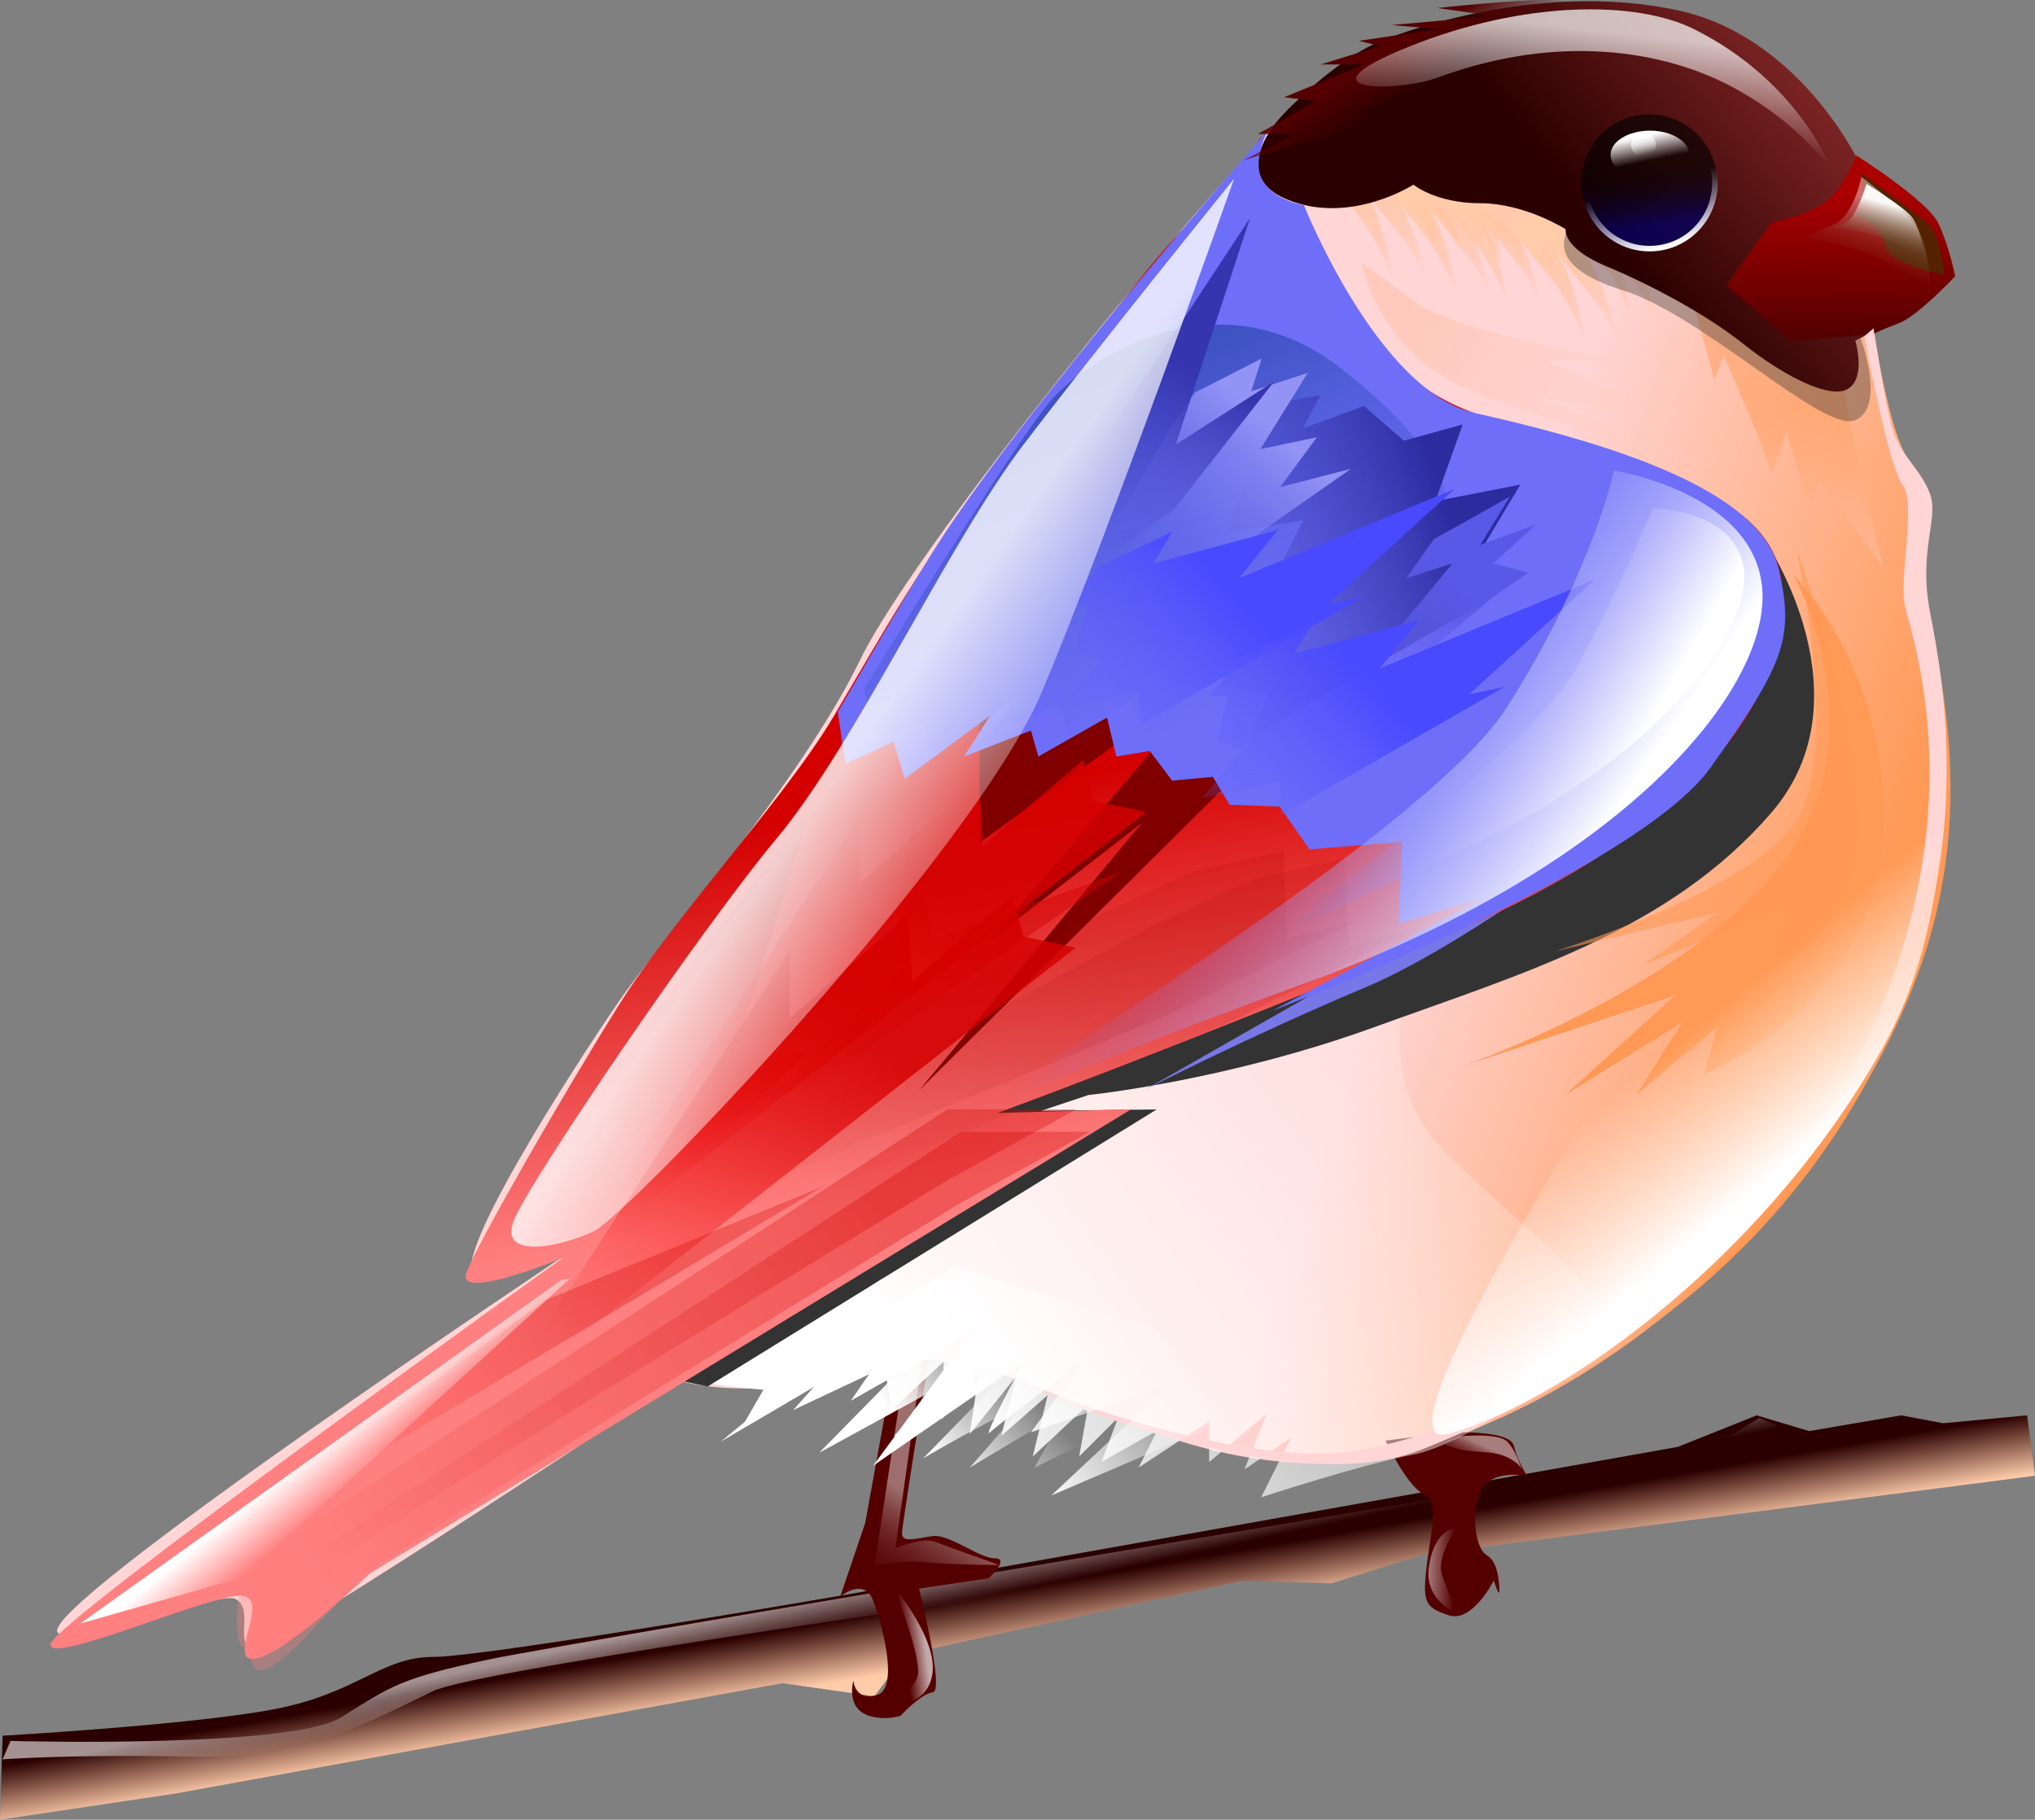 <?xml version="1.0" encoding="UTF-8" standalone="no"?>
<!-- Created with Inkscape (http://www.inkscape.org/) -->

<svg
   xmlns:dc="http://purl.org/dc/elements/1.1/"
   xmlns:cc="http://creativecommons.org/ns#"
   xmlns:rdf="http://www.w3.org/1999/02/22-rdf-syntax-ns#"
   xmlns:svg="http://www.w3.org/2000/svg"
   xmlns="http://www.w3.org/2000/svg"
   xmlns:xlink="http://www.w3.org/1999/xlink"
   xmlns:sodipodi="http://sodipodi.sourceforge.net/DTD/sodipodi-0.dtd"
   xmlns:inkscape="http://www.inkscape.org/namespaces/inkscape"
   width="391.434"
   height="350.043"
   id="svg2"
   version="1.1"
   inkscape:version="0.48.2 r9819"
   sodipodi:docname="birdicon.svg">
  <rect width="100%" height="100%" fill="#808080" stroke="none"/>
  <defs
     id="defs4">
    <linearGradient
       inkscape:collect="always"
       id="linearGradient4653">
      <stop
         style="stop-color:#ffffff;stop-opacity:1;"
         offset="0"
         id="stop4655" />
      <stop
         style="stop-color:#ffffff;stop-opacity:0;"
         offset="1"
         id="stop4657" />
    </linearGradient>
    <linearGradient
       inkscape:collect="always"
       id="linearGradient4643">
      <stop
         style="stop-color:#ffffff;stop-opacity:1;"
         offset="0"
         id="stop4645" />
      <stop
         style="stop-color:#ffffff;stop-opacity:0;"
         offset="1"
         id="stop4647" />
    </linearGradient>
    <linearGradient
       id="linearGradient4627"
       inkscape:collect="always">
      <stop
         id="stop4629"
         offset="0"
         style="stop-color:#ffffff;stop-opacity:1" />
      <stop
         id="stop4631"
         offset="1"
         style="stop-color:#ffffff;stop-opacity:0" />
    </linearGradient>
    <linearGradient
       inkscape:collect="always"
       id="linearGradient4613">
      <stop
         style="stop-color:#ffffff;stop-opacity:1;"
         offset="0"
         id="stop4615" />
      <stop
         style="stop-color:#ffffff;stop-opacity:0;"
         offset="1"
         id="stop4617" />
    </linearGradient>
    <linearGradient
       inkscape:collect="always"
       id="linearGradient4603">
      <stop
         style="stop-color:#ffffff;stop-opacity:1"
         offset="0"
         id="stop4605" />
      <stop
         style="stop-color:#ffffff;stop-opacity:0"
         offset="1"
         id="stop4607" />
    </linearGradient>
    <linearGradient
       inkscape:collect="always"
       id="linearGradient4591">
      <stop
         style="stop-color:#ffffff;stop-opacity:0"
         offset="0"
         id="stop4593" />
      <stop
         style="stop-color:#ffffff;stop-opacity:1"
         offset="1"
         id="stop4595" />
    </linearGradient>
    <linearGradient
       inkscape:collect="always"
       id="linearGradient4581">
      <stop
         style="stop-color:#ffffff;stop-opacity:1"
         offset="0"
         id="stop4583" />
      <stop
         style="stop-color:#550000;stop-opacity:0;"
         offset="1"
         id="stop4585" />
    </linearGradient>
    <linearGradient
       inkscape:collect="always"
       id="linearGradient4571">
      <stop
         style="stop-color:#ffffff;stop-opacity:1"
         offset="0"
         id="stop4573" />
      <stop
         style="stop-color:#550000;stop-opacity:0;"
         offset="1"
         id="stop4575" />
    </linearGradient>
    <linearGradient
       inkscape:collect="always"
       id="linearGradient4561">
      <stop
         style="stop-color:#2b0000;stop-opacity:1"
         offset="0"
         id="stop4563" />
      <stop
         style="stop-color:#ffccaa;stop-opacity:1"
         offset="1"
         id="stop4565" />
    </linearGradient>
    <linearGradient
       inkscape:collect="always"
       id="linearGradient4545">
      <stop
         style="stop-color:#ffffff;stop-opacity:1;"
         offset="0"
         id="stop4547" />
      <stop
         style="stop-color:#ffffff;stop-opacity:0;"
         offset="1"
         id="stop4549" />
    </linearGradient>
    <linearGradient
       id="linearGradient4514"
       inkscape:collect="always">
      <stop
         id="stop4516"
         offset="0"
         style="stop-color:#ffffff;stop-opacity:1" />
      <stop
         id="stop4518"
         offset="1"
         style="stop-color:#ffffff;stop-opacity:0" />
    </linearGradient>
    <linearGradient
       inkscape:collect="always"
       id="linearGradient4468">
      <stop
         style="stop-color:#ffffff;stop-opacity:1"
         offset="0"
         id="stop4470" />
      <stop
         style="stop-color:#6e6ef9;stop-opacity:0;"
         offset="1"
         id="stop4472" />
    </linearGradient>
    <linearGradient
       id="linearGradient4450"
       inkscape:collect="always">
      <stop
         id="stop4452"
         offset="0"
         style="stop-color:#9393f5;stop-opacity:1" />
      <stop
         id="stop4454"
         offset="1"
         style="stop-color:#6e6ef9;stop-opacity:0;" />
    </linearGradient>
    <linearGradient
       id="linearGradient4444"
       inkscape:collect="always">
      <stop
         id="stop4446"
         offset="0"
         style="stop-color:#3535b0;stop-opacity:1" />
      <stop
         id="stop4448"
         offset="1"
         style="stop-color:#6e6ef9;stop-opacity:0;" />
    </linearGradient>
    <linearGradient
       inkscape:collect="always"
       id="linearGradient4396">
      <stop
         style="stop-color:#ffffff;stop-opacity:1"
         offset="0"
         id="stop4398" />
      <stop
         style="stop-color:#ffffff;stop-opacity:0"
         offset="1"
         id="stop4400" />
    </linearGradient>
    <linearGradient
       inkscape:collect="always"
       id="linearGradient4384">
      <stop
         style="stop-color:#ffffff;stop-opacity:1;"
         offset="0"
         id="stop4386" />
      <stop
         style="stop-color:#ffffff;stop-opacity:0;"
         offset="1"
         id="stop4388" />
    </linearGradient>
    <linearGradient
       id="linearGradient4338"
       inkscape:collect="always">
      <stop
         id="stop4340"
         offset="0"
         style="stop-color:#ff9955;stop-opacity:1" />
      <stop
         id="stop4342"
         offset="1"
         style="stop-color:#ffd5d5;stop-opacity:0.486" />
    </linearGradient>
    <linearGradient
       id="linearGradient4226"
       inkscape:collect="always">
      <stop
         id="stop4228"
         offset="0"
         style="stop-color:#ffccaa;stop-opacity:1" />
      <stop
         id="stop4230"
         offset="1"
         style="stop-color:#ffb380;stop-opacity:0" />
    </linearGradient>
    <linearGradient
       inkscape:collect="always"
       id="linearGradient3992">
      <stop
         style="stop-color:#aa0000;stop-opacity:0.489"
         offset="0"
         id="stop3994" />
      <stop
         style="stop-color:#800000;stop-opacity:0;"
         offset="1"
         id="stop3996" />
    </linearGradient>
    <linearGradient
       id="linearGradient3986"
       inkscape:collect="always">
      <stop
         id="stop3988"
         offset="0"
         style="stop-color:#d40000;stop-opacity:1" />
      <stop
         id="stop3990"
         offset="1"
         style="stop-color:#ff0000;stop-opacity:0" />
    </linearGradient>
    <linearGradient
       id="linearGradient3976"
       inkscape:collect="always">
      <stop
         id="stop3978"
         offset="0"
         style="stop-color:#aa0000;stop-opacity:1" />
      <stop
         id="stop3980"
         offset="1"
         style="stop-color:#ff0000;stop-opacity:0" />
    </linearGradient>
    <linearGradient
       inkscape:collect="always"
       id="linearGradient3964">
      <stop
         style="stop-color:#ff9955;stop-opacity:1"
         offset="0"
         id="stop3966" />
      <stop
         style="stop-color:#ff9955;stop-opacity:1"
         offset="1"
         id="stop3968" />
    </linearGradient>
    <linearGradient
       inkscape:collect="always"
       id="linearGradient3954">
      <stop
         style="stop-color:#ffffff;stop-opacity:1"
         offset="0"
         id="stop3956" />
      <stop
         style="stop-color:#552200;stop-opacity:0;"
         offset="1"
         id="stop3958" />
    </linearGradient>
    <linearGradient
       inkscape:collect="always"
       id="linearGradient3934">
      <stop
         style="stop-color:#0000ff;stop-opacity:0.165"
         offset="0"
         id="stop3936" />
      <stop
         style="stop-color:#000000;stop-opacity:0;"
         offset="1"
         id="stop3938" />
    </linearGradient>
    <linearGradient
       inkscape:collect="always"
       id="linearGradient3908">
      <stop
         style="stop-color:#ffffff;stop-opacity:1;"
         offset="0"
         id="stop3910" />
      <stop
         style="stop-color:#ffffff;stop-opacity:0;"
         offset="1"
         id="stop3912" />
    </linearGradient>
    <linearGradient
       inkscape:collect="always"
       id="linearGradient3896">
      <stop
         style="stop-color:#550000;stop-opacity:1;"
         offset="0"
         id="stop3898" />
      <stop
         style="stop-color:#550000;stop-opacity:0;"
         offset="1"
         id="stop3900" />
    </linearGradient>
    <linearGradient
       inkscape:collect="always"
       id="linearGradient3886">
      <stop
         style="stop-color:#2644a7;stop-opacity:1"
         offset="0"
         id="stop3888" />
      <stop
         style="stop-color:#5563e2;stop-opacity:0"
         offset="1"
         id="stop3890" />
    </linearGradient>
    <linearGradient
       inkscape:collect="always"
       id="linearGradient3876">
      <stop
         style="stop-color:#5959e8;stop-opacity:1"
         offset="0"
         id="stop3878" />
      <stop
         style="stop-color:#6e6ef9;stop-opacity:0;"
         offset="1"
         id="stop3880" />
    </linearGradient>
    <linearGradient
       inkscape:collect="always"
       id="linearGradient3862">
      <stop
         style="stop-color:#4949ff;stop-opacity:1"
         offset="0"
         id="stop3864" />
      <stop
         style="stop-color:#6e6ef9;stop-opacity:0;"
         offset="1"
         id="stop3866" />
    </linearGradient>
    <linearGradient
       inkscape:collect="always"
       id="linearGradient3852">
      <stop
         style="stop-color:#2c2c9f;stop-opacity:1"
         offset="0"
         id="stop3854" />
      <stop
         style="stop-color:#6e6ef9;stop-opacity:0;"
         offset="1"
         id="stop3856" />
    </linearGradient>
    <linearGradient
       inkscape:collect="always"
       id="linearGradient3838">
      <stop
         style="stop-color:#ffffff;stop-opacity:1;"
         offset="0"
         id="stop3840" />
      <stop
         style="stop-color:#ffffff;stop-opacity:0;"
         offset="1"
         id="stop3842" />
    </linearGradient>
    <linearGradient
       inkscape:collect="always"
       id="linearGradient3830">
      <stop
         style="stop-color:#ff9955;stop-opacity:1"
         offset="0"
         id="stop3832" />
      <stop
         style="stop-color:#ffd5d5;stop-opacity:1"
         offset="1"
         id="stop3834" />
    </linearGradient>
    <linearGradient
       inkscape:collect="always"
       id="linearGradient3812">
      <stop
         style="stop-color:#d40000;stop-opacity:1"
         offset="0"
         id="stop3814" />
      <stop
         style="stop-color:#ff8080;stop-opacity:1"
         offset="1"
         id="stop3816" />
    </linearGradient>
    <linearGradient
       inkscape:collect="always"
       id="linearGradient3796">
      <stop
         style="stop-color:#aa0000;stop-opacity:1"
         offset="0"
         id="stop3798" />
      <stop
         style="stop-color:#550000;stop-opacity:1"
         offset="1"
         id="stop3800" />
    </linearGradient>
    <linearGradient
       inkscape:collect="always"
       id="linearGradient3012">
      <stop
         style="stop-color:#2b0000;stop-opacity:1"
         offset="0"
         id="stop3014" />
      <stop
         style="stop-color:#b13c3c;stop-opacity:1"
         offset="1"
         id="stop3016" />
    </linearGradient>
    <linearGradient
       inkscape:collect="always"
       xlink:href="#linearGradient3012"
       id="linearGradient3018"
       x1="378.891"
       y1="114.463"
       x2="442.174"
       y2="63.588"
       gradientUnits="userSpaceOnUse" />
    <linearGradient
       inkscape:collect="always"
       xlink:href="#linearGradient3796"
       id="linearGradient3802"
       x1="442.952"
       y1="124.285"
       x2="442.699"
       y2="149.538"
       gradientUnits="userSpaceOnUse"
       gradientTransform="matrix(1.064,0,0,1.075,-28.33,-10.27)" />
    <linearGradient
       inkscape:collect="always"
       xlink:href="#linearGradient3812"
       id="linearGradient3818"
       x1="235"
       y1="244.505"
       x2="247.857"
       y2="317.362"
       gradientUnits="userSpaceOnUse" />
    <linearGradient
       inkscape:collect="always"
       xlink:href="#linearGradient3830"
       id="linearGradient3836"
       x1="439.286"
       y1="283.076"
       x2="355.714"
       y2="255.219"
       gradientUnits="userSpaceOnUse" />
    <linearGradient
       inkscape:collect="always"
       xlink:href="#linearGradient3838"
       id="linearGradient3844"
       x1="260.714"
       y1="369.505"
       x2="383.929"
       y2="278.434"
       gradientUnits="userSpaceOnUse" />
    <linearGradient
       inkscape:collect="always"
       xlink:href="#linearGradient3830"
       id="linearGradient3848"
       x1="424.769"
       y1="318.234"
       x2="410.374"
       y2="306.617"
       gradientUnits="userSpaceOnUse" />
    <linearGradient
       inkscape:collect="always"
       xlink:href="#linearGradient3852"
       id="linearGradient3858"
       x1="397.143"
       y1="209.505"
       x2="371.071"
       y2="249.505"
       gradientUnits="userSpaceOnUse"
       gradientTransform="matrix(0.926,0.378,-0.691,1.69,136.975,-327.406)" />
    <linearGradient
       inkscape:collect="always"
       xlink:href="#linearGradient4450"
       id="linearGradient3868"
       x1="326.532"
       y1="166.711"
       x2="301.278"
       y2="194.238"
       gradientUnits="userSpaceOnUse" />
    <linearGradient
       inkscape:collect="always"
       xlink:href="#linearGradient3862"
       id="linearGradient3872"
       x1="314.286"
       y1="192.719"
       x2="280.357"
       y2="223.434"
       gradientUnits="userSpaceOnUse" />
    <linearGradient
       inkscape:collect="always"
       xlink:href="#linearGradient3876"
       id="linearGradient3882"
       x1="363.214"
       y1="196.648"
       x2="340.357"
       y2="218.076"
       gradientUnits="userSpaceOnUse" />
    <linearGradient
       inkscape:collect="always"
       xlink:href="#linearGradient3886"
       id="linearGradient3892"
       x1="299.643"
       y1="160.219"
       x2="325.714"
       y2="224.505"
       gradientUnits="userSpaceOnUse"
       gradientTransform="translate(5,-4.286)" />
    <linearGradient
       inkscape:collect="always"
       xlink:href="#linearGradient3896"
       id="linearGradient3902"
       x1="347.492"
       y1="98.273"
       x2="352.291"
       y2="106.354"
       gradientUnits="userSpaceOnUse" />
    <linearGradient
       inkscape:collect="always"
       xlink:href="#linearGradient3908"
       id="linearGradient3914"
       x1="399.286"
       y1="118.076"
       x2="400"
       y2="121.469"
       gradientUnits="userSpaceOnUse" />
    <linearGradient
       inkscape:collect="always"
       xlink:href="#linearGradient3934"
       id="linearGradient3940"
       x1="398.508"
       y1="134.571"
       x2="397.602"
       y2="127.927"
       gradientUnits="userSpaceOnUse" />
    <linearGradient
       inkscape:collect="always"
       xlink:href="#linearGradient3954"
       id="linearGradient3960"
       x1="445.982"
       y1="123.527"
       x2="442.447"
       y2="136.659"
       gradientUnits="userSpaceOnUse"
       gradientTransform="matrix(0.804,0,0,1.009,86.347,0.585)" />
    <linearGradient
       inkscape:collect="always"
       xlink:href="#linearGradient3964"
       id="linearGradient3970"
       x1="438.911"
       y1="223.027"
       x2="413.657"
       y2="275.05"
       gradientUnits="userSpaceOnUse" />
    <linearGradient
       inkscape:collect="always"
       xlink:href="#linearGradient3976"
       id="linearGradient3974"
       x1="236.376"
       y1="247.776"
       x2="227.789"
       y2="286.161"
       gradientUnits="userSpaceOnUse"
       gradientTransform="matrix(0.985,0.175,-0.254,1.428,55.493,-138.226)" />
    <linearGradient
       inkscape:collect="always"
       xlink:href="#linearGradient3986"
       id="linearGradient3984"
       x1="271.731"
       y1="264.948"
       x2="235.366"
       y2="302.324"
       gradientUnits="userSpaceOnUse" />
    <linearGradient
       inkscape:collect="always"
       xlink:href="#linearGradient3992"
       id="linearGradient3998"
       x1="306.429"
       y1="272.362"
       x2="242.857"
       y2="322.362"
       gradientUnits="userSpaceOnUse" />
    <linearGradient
       inkscape:collect="always"
       xlink:href="#linearGradient3812"
       id="linearGradient4002"
       x1="254.053"
       y1="319.497"
       x2="145.967"
       y2="393.743"
       gradientUnits="userSpaceOnUse" />
    <linearGradient
       inkscape:collect="always"
       xlink:href="#linearGradient3812-7"
       id="linearGradient4002-2"
       x1="254.053"
       y1="319.497"
       x2="145.967"
       y2="393.743"
       gradientUnits="userSpaceOnUse" />
    <linearGradient
       inkscape:collect="always"
       id="linearGradient3812-7">
      <stop
         style="stop-color:#d40000;stop-opacity:1"
         offset="0"
         id="stop3814-7" />
      <stop
         style="stop-color:#ff8080;stop-opacity:1"
         offset="1"
         id="stop3816-1" />
    </linearGradient>
    <linearGradient
       gradientTransform="translate(-2.589,-4.326)"
       y2="393.743"
       x2="145.967"
       y1="319.497"
       x1="254.053"
       gradientUnits="userSpaceOnUse"
       id="linearGradient4019"
       xlink:href="#linearGradient3812-7"
       inkscape:collect="always" />
    <linearGradient
       inkscape:collect="always"
       xlink:href="#linearGradient3992-0"
       id="linearGradient3998-6"
       x1="306.429"
       y1="272.362"
       x2="242.857"
       y2="322.362"
       gradientUnits="userSpaceOnUse" />
    <linearGradient
       inkscape:collect="always"
       id="linearGradient3992-0">
      <stop
         style="stop-color:#aa0000;stop-opacity:0.489"
         offset="0"
         id="stop3994-4" />
      <stop
         style="stop-color:#800000;stop-opacity:0;"
         offset="1"
         id="stop3996-9" />
    </linearGradient>
    <linearGradient
       gradientTransform="translate(-11.786,-1.429)"
       y2="322.362"
       x2="242.857"
       y1="272.362"
       x1="306.429"
       gradientUnits="userSpaceOnUse"
       id="linearGradient4053"
       xlink:href="#linearGradient3992-0"
       inkscape:collect="always" />
    <linearGradient
       inkscape:collect="always"
       xlink:href="#linearGradient3862-0"
       id="linearGradient3872-6"
       x1="314.286"
       y1="192.719"
       x2="280.357"
       y2="223.434"
       gradientUnits="userSpaceOnUse" />
    <linearGradient
       inkscape:collect="always"
       id="linearGradient3862-0">
      <stop
         style="stop-color:#4949ff;stop-opacity:1"
         offset="0"
         id="stop3864-3" />
      <stop
         style="stop-color:#6e6ef9;stop-opacity:0;"
         offset="1"
         id="stop3866-6" />
    </linearGradient>
    <linearGradient
       gradientTransform="translate(27.143,17.321)"
       y2="223.434"
       x2="280.357"
       y1="192.719"
       x1="314.286"
       gradientUnits="userSpaceOnUse"
       id="linearGradient4087"
       xlink:href="#linearGradient3862-0"
       inkscape:collect="always" />
    <linearGradient
       inkscape:collect="always"
       xlink:href="#linearGradient3986"
       id="linearGradient4108"
       x1="255"
       y1="255.219"
       x2="212.857"
       y2="322.362"
       gradientUnits="userSpaceOnUse" />
    <linearGradient
       inkscape:collect="always"
       xlink:href="#linearGradient3986-5"
       id="linearGradient4108-4"
       x1="255"
       y1="255.219"
       x2="212.857"
       y2="322.362"
       gradientUnits="userSpaceOnUse" />
    <linearGradient
       id="linearGradient3986-5"
       inkscape:collect="always">
      <stop
         id="stop3988-8"
         offset="0"
         style="stop-color:#d40000;stop-opacity:1" />
      <stop
         id="stop3990-8"
         offset="1"
         style="stop-color:#ff0000;stop-opacity:0" />
    </linearGradient>
    <linearGradient
       gradientTransform="translate(-13.571,26.071)"
       y2="322.362"
       x2="212.857"
       y1="255.219"
       x1="255"
       gradientUnits="userSpaceOnUse"
       id="linearGradient4125"
       xlink:href="#linearGradient3986-5"
       inkscape:collect="always" />
    <linearGradient
       inkscape:collect="always"
       xlink:href="#linearGradient4148-1"
       id="linearGradient4146-2"
       x1="326.429"
       y1="154.505"
       x2="284.286"
       y2="215.934"
       gradientUnits="userSpaceOnUse" />
    <linearGradient
       id="linearGradient4148-1"
       inkscape:collect="always">
      <stop
         id="stop4150-4"
         offset="0"
         style="stop-color:#3a3aa9;stop-opacity:1" />
      <stop
         id="stop4152-9"
         offset="1"
         style="stop-color:#6e6ef9;stop-opacity:0;" />
    </linearGradient>
    <linearGradient
       gradientTransform="matrix(1.477,0,0,1.566,-181.298,-77.847)"
       y2="215.934"
       x2="284.286"
       y1="154.505"
       x1="326.429"
       gradientUnits="userSpaceOnUse"
       id="linearGradient4169-2"
       xlink:href="#linearGradient4148-1-4"
       inkscape:collect="always" />
    <linearGradient
       id="linearGradient4148-1-4"
       inkscape:collect="always">
      <stop
         id="stop4150-4-5"
         offset="0"
         style="stop-color:#3a3aa9;stop-opacity:1" />
      <stop
         id="stop4152-9-2"
         offset="1"
         style="stop-color:#6e6ef9;stop-opacity:0;" />
    </linearGradient>
    <linearGradient
       inkscape:collect="always"
       xlink:href="#linearGradient4226"
       id="linearGradient4224"
       x1="376.029"
       y1="126.81"
       x2="390.676"
       y2="164.438"
       gradientUnits="userSpaceOnUse"
       gradientTransform="matrix(0.585,0,0,0.585,148.844,49.455)" />
    <linearGradient
       inkscape:collect="always"
       xlink:href="#linearGradient4226-8"
       id="linearGradient4224-9"
       x1="376.029"
       y1="126.81"
       x2="390.676"
       y2="164.438"
       gradientUnits="userSpaceOnUse"
       gradientTransform="matrix(0.585,0,0,0.585,148.844,49.455)" />
    <linearGradient
       id="linearGradient4226-8"
       inkscape:collect="always">
      <stop
         id="stop4228-3"
         offset="0"
         style="stop-color:#ffccaa;stop-opacity:1" />
      <stop
         id="stop4230-8"
         offset="1"
         style="stop-color:#ffb380;stop-opacity:0" />
    </linearGradient>
    <linearGradient
       y2="164.438"
       x2="390.676"
       y1="126.81"
       x1="376.029"
       gradientTransform="matrix(0.585,0,0,0.585,126.722,44.53)"
       gradientUnits="userSpaceOnUse"
       id="linearGradient4247"
       xlink:href="#linearGradient4226-8"
       inkscape:collect="always" />
    <linearGradient
       y2="164.438"
       x2="390.676"
       y1="126.81"
       x1="376.029"
       gradientTransform="matrix(0.585,0,0,0.585,126.722,44.53)"
       gradientUnits="userSpaceOnUse"
       id="linearGradient4247-9"
       xlink:href="#linearGradient4226-8-8"
       inkscape:collect="always" />
    <linearGradient
       id="linearGradient4226-8-8"
       inkscape:collect="always">
      <stop
         id="stop4228-3-6"
         offset="0"
         style="stop-color:#ffccaa;stop-opacity:1" />
      <stop
         id="stop4230-8-6"
         offset="1"
         style="stop-color:#ffb380;stop-opacity:0" />
    </linearGradient>
    <linearGradient
       y2="164.438"
       x2="390.676"
       y1="126.81"
       x1="376.029"
       gradientTransform="matrix(0.585,0,0,0.585,139.097,47.813)"
       gradientUnits="userSpaceOnUse"
       id="linearGradient4281"
       xlink:href="#linearGradient4226-8-8"
       inkscape:collect="always" />
    <linearGradient
       y2="164.438"
       x2="390.676"
       y1="126.81"
       x1="376.029"
       gradientTransform="matrix(0.585,0,0,0.585,139.097,47.813)"
       gradientUnits="userSpaceOnUse"
       id="linearGradient4281-3"
       xlink:href="#linearGradient4226-8-8-8"
       inkscape:collect="always" />
    <linearGradient
       id="linearGradient4226-8-8-8"
       inkscape:collect="always">
      <stop
         id="stop4228-3-6-2"
         offset="0"
         style="stop-color:#ffccaa;stop-opacity:1" />
      <stop
         id="stop4230-8-6-6"
         offset="1"
         style="stop-color:#ffb380;stop-opacity:0" />
    </linearGradient>
    <linearGradient
       y2="164.438"
       x2="390.676"
       y1="126.81"
       x1="376.029"
       gradientTransform="matrix(0.585,0,0,0.585,163.593,56.4)"
       gradientUnits="userSpaceOnUse"
       id="linearGradient4315"
       xlink:href="#linearGradient4226-8-8-8"
       inkscape:collect="always" />
    <linearGradient
       inkscape:collect="always"
       xlink:href="#linearGradient4338"
       id="linearGradient4336"
       x1="358.571"
       y1="146.648"
       x2="406.786"
       y2="177.005"
       gradientUnits="userSpaceOnUse" />
    <linearGradient
       inkscape:collect="always"
       xlink:href="#linearGradient3986-5"
       id="linearGradient4346"
       x1="193.949"
       y1="339.194"
       x2="145.462"
       y2="374.045"
       gradientUnits="userSpaceOnUse" />
    <linearGradient
       inkscape:collect="always"
       xlink:href="#linearGradient3954-5"
       id="linearGradient3960-7"
       x1="445.982"
       y1="123.527"
       x2="442.447"
       y2="136.659"
       gradientUnits="userSpaceOnUse"
       gradientTransform="matrix(0.839,0,0,0.839,71.191,21.129)" />
    <linearGradient
       inkscape:collect="always"
       id="linearGradient3954-5">
      <stop
         style="stop-color:#ffffff;stop-opacity:1"
         offset="0"
         id="stop3956-7" />
      <stop
         style="stop-color:#552200;stop-opacity:0;"
         offset="1"
         id="stop3958-8" />
    </linearGradient>
    <linearGradient
       y2="136.659"
       x2="442.447"
       y1="123.527"
       x1="445.982"
       gradientTransform="matrix(0.657,0,0,0.657,152.409,43.7)"
       gradientUnits="userSpaceOnUse"
       id="linearGradient4363"
       xlink:href="#linearGradient3954-5"
       inkscape:collect="always" />
    <linearGradient
       inkscape:collect="always"
       xlink:href="#linearGradient4384"
       id="linearGradient4390"
       x1="389.919"
       y1="91.707"
       x2="387.646"
       y2="111.91"
       gradientUnits="userSpaceOnUse"
       gradientTransform="translate(-2.352,-0.087)" />
    <linearGradient
       inkscape:collect="always"
       xlink:href="#linearGradient4396"
       id="linearGradient4394"
       x1="274.256"
       y1="194.238"
       x2="309.107"
       y2="218.986"
       gradientUnits="userSpaceOnUse" />
    <linearGradient
       y2="215.934"
       x2="284.286"
       y1="154.505"
       x1="326.429"
       gradientTransform="matrix(1.477,0,0,1.566,-173.113,-66.69)"
       gradientUnits="userSpaceOnUse"
       id="linearGradient4203-7"
       xlink:href="#linearGradient4148-1-4-8"
       inkscape:collect="always" />
    <linearGradient
       id="linearGradient4148-1-4-8"
       inkscape:collect="always">
      <stop
         id="stop4150-4-5-0"
         offset="0"
         style="stop-color:#3a3aa9;stop-opacity:1" />
      <stop
         id="stop4152-9-2-2"
         offset="1"
         style="stop-color:#6e6ef9;stop-opacity:0;" />
    </linearGradient>
    <linearGradient
       inkscape:collect="always"
       xlink:href="#linearGradient4444"
       id="linearGradient4442"
       x1="315.714"
       y1="158.791"
       x2="290.357"
       y2="206.648"
       gradientUnits="userSpaceOnUse" />
    <linearGradient
       inkscape:collect="always"
       xlink:href="#linearGradient4468"
       id="linearGradient4474"
       x1="387.143"
       y1="253.076"
       x2="332.857"
       y2="215.934"
       gradientUnits="userSpaceOnUse" />
    <linearGradient
       inkscape:collect="always"
       xlink:href="#linearGradient4468-8"
       id="linearGradient4474-2"
       x1="387.143"
       y1="253.076"
       x2="332.857"
       y2="215.934"
       gradientUnits="userSpaceOnUse" />
    <linearGradient
       inkscape:collect="always"
       id="linearGradient4468-8">
      <stop
         style="stop-color:#ffffff;stop-opacity:1"
         offset="0"
         id="stop4470-2" />
      <stop
         style="stop-color:#6e6ef9;stop-opacity:0;"
         offset="1"
         id="stop4472-0" />
    </linearGradient>
    <linearGradient
       gradientTransform="matrix(0.618,-0.047,0.047,0.618,145.622,94.859)"
       y2="215.934"
       x2="332.857"
       y1="253.076"
       x1="387.143"
       gradientUnits="userSpaceOnUse"
       id="linearGradient4491"
       xlink:href="#linearGradient4468-8"
       inkscape:collect="always" />
    <linearGradient
       inkscape:collect="always"
       xlink:href="#linearGradient4514"
       id="linearGradient4512"
       x1="438.406"
       y1="300.809"
       x2="418.203"
       y2="276.565"
       gradientUnits="userSpaceOnUse" />
    <linearGradient
       inkscape:collect="always"
       xlink:href="#linearGradient3964"
       id="linearGradient4522"
       x1="436.071"
       y1="209.148"
       x2="433.571"
       y2="250.934"
       gradientUnits="userSpaceOnUse"
       gradientTransform="translate(-2.143,4.286)" />
    <linearGradient
       inkscape:collect="always"
       xlink:href="#linearGradient3830"
       id="linearGradient4536"
       x1="431.429"
       y1="164.148"
       x2="442.5"
       y2="212.005"
       gradientUnits="userSpaceOnUse" />
    <linearGradient
       inkscape:collect="always"
       xlink:href="#linearGradient4545"
       id="linearGradient4551"
       x1="401.536"
       y1="133.376"
       x2="399.263"
       y2="124.79"
       gradientUnits="userSpaceOnUse"
       gradientTransform="matrix(1.413,0,0,1.413,-164.241,-54.572)" />
    <linearGradient
       inkscape:collect="always"
       xlink:href="#linearGradient3934"
       id="linearGradient4553"
       gradientUnits="userSpaceOnUse"
       x1="398.508"
       y1="134.571"
       x2="397.602"
       y2="127.927" />
    <linearGradient
       inkscape:collect="always"
       xlink:href="#linearGradient4561"
       id="linearGradient4567"
       x1="210.112"
       y1="403.844"
       x2="212.132"
       y2="415.461"
       gradientUnits="userSpaceOnUse" />
    <linearGradient
       inkscape:collect="always"
       xlink:href="#linearGradient4571"
       id="linearGradient4577"
       x1="262.892"
       y1="376.318"
       x2="252.538"
       y2="392.985"
       gradientUnits="userSpaceOnUse" />
    <linearGradient
       inkscape:collect="always"
       xlink:href="#linearGradient4581"
       id="linearGradient4587"
       x1="368.706"
       y1="363.943"
       x2="366.18"
       y2="369.247"
       gradientUnits="userSpaceOnUse" />
    <linearGradient
       inkscape:collect="always"
       xlink:href="#linearGradient4591"
       id="linearGradient4597"
       x1="368.571"
       y1="380.755"
       x2="362.857"
       y2="380.576"
       gradientUnits="userSpaceOnUse"
       gradientTransform="translate(-5.051,9.449)" />
    <linearGradient
       inkscape:collect="always"
       xlink:href="#linearGradient4603"
       id="linearGradient4601"
       x1="141.786"
       y1="367.005"
       x2="148.214"
       y2="374.862"
       gradientUnits="userSpaceOnUse" />
    <linearGradient
       inkscape:collect="always"
       xlink:href="#linearGradient4613"
       id="linearGradient4619"
       x1="450.91"
       y1="99.313"
       x2="452.967"
       y2="106.318"
       gradientUnits="userSpaceOnUse" />
    <linearGradient
       inkscape:collect="always"
       xlink:href="#linearGradient4627"
       id="linearGradient4625"
       x1="283.571"
       y1="351.648"
       x2="300.714"
       y2="336.648"
       gradientUnits="userSpaceOnUse"
       gradientTransform="translate(-30.357,3.571)" />
    <linearGradient
       inkscape:collect="always"
       xlink:href="#linearGradient4627"
       id="linearGradient4635"
       x1="276.429"
       y1="362.005"
       x2="307.5"
       y2="341.291"
       gradientUnits="userSpaceOnUse" />
    <linearGradient
       inkscape:collect="always"
       xlink:href="#linearGradient4643"
       id="linearGradient4649"
       x1="258.599"
       y1="405.359"
       x2="254.558"
       y2="405.865"
       gradientUnits="userSpaceOnUse"
       gradientTransform="translate(3.536,-0.253)" />
    <linearGradient
       inkscape:collect="always"
       xlink:href="#linearGradient4653"
       id="linearGradient4659"
       x1="192.939"
       y1="403.339"
       x2="194.454"
       y2="410.41"
       gradientUnits="userSpaceOnUse" />
  </defs>
  <sodipodi:namedview
     id="base"
     pagecolor="#ffffff"
     bordercolor="#666666"
     borderopacity="1.0"
     inkscape:pageopacity="0.0"
     inkscape:pageshadow="2"
     inkscape:zoom="0.98994949"
     inkscape:cx="216.81493"
     inkscape:cy="185.48199"
     inkscape:document-units="px"
     inkscape:current-layer="layer1"
     showgrid="false"
     inkscape:window-width="1366"
     inkscape:window-height="706"
     inkscape:window-x="-8"
     inkscape:window-y="-8"
     inkscape:window-maximized="1"
     fit-margin-top="0"
     fit-margin-left="0"
     fit-margin-right="0"
     fit-margin-bottom="0" />
  <g
     inkscape:label="Layer 1"
     inkscape:groupmode="layer"
     id="layer1"
     transform="translate(-83.843,-86.127)">
    <path
       style="fill:url(#linearGradient4567);fill-opacity:1;stroke:none"
       d="m 84.348,420.007 c 0,0 35.86,-2.02 52.023,-5.051 16.162,-3.03 20.708,-10.102 30.81,-10.102 10.102,0 80.307,-12.122 80.307,-12.122 l 159.099,-28.284 15.152,-6.061 10.102,3.03 17.678,-3.03 8.081,1.515 16.162,-1.515 1.515,11.617 -117.683,15.152 -17.678,5.556 -17.173,-0.505 -64.65,14.142 -6.061,8.081 -17.678,-2.525 -116.673,21.213 -33.84,5.051 z"
       id="path4559"
       inkscape:connector-curvature="0" />
    <path
       style="opacity:0.568;fill:url(#linearGradient4659);fill-opacity:1;stroke:none"
       d="m 85.863,421.017 c 0,0 54.043,1.515 63.64,-4.546 9.596,-6.061 11.617,-7.576 28.284,-11.112 16.668,-3.536 232.84,-39.396 232.84,-39.396 l 11.617,-7.071 10.607,4.546 18.183,-3.536 8.586,2.525 14.142,-3.536 -0.505,7.576 c 0,0 -291.429,37.881 -306.076,44.952 -14.647,7.071 -25.254,13.132 -46.972,12.627 -21.718,-0.505 -35.86,0.505 -35.86,0.505 z"
       id="path4651"
       inkscape:connector-curvature="0" />
    <path
       style="fill:#550000;stroke:none"
       d="m 255.821,348.538 -5.556,30.557 -4.798,14.142 c 0,0 4.546,-3.788 6.313,0.758 1.768,4.546 5.051,16.92 0.758,18.183 -4.293,1.263 -4.546,-2.778 -4.546,-2.778 0,0 -1.571,5.331 3.03,6.783 3.178,1.003 6.061,-0.015 6.061,-0.015 0,0 3.929,-4.263 6.201,-4.516 2.273,-0.253 -2.666,-19.929 -2.666,-19.929 l 13.385,-1.984 c 0,0 4.206,-3.849 1.176,-3.849 -3.03,0 -8.752,-4.773 -12.035,-4.268 -3.283,0.505 -5.808,1.263 -5.808,-0.505 0,-1.768 6.566,-42.174 6.566,-42.174 z"
       id="path4555"
       inkscape:connector-curvature="0"
       sodipodi:nodetypes="cccsscscsccssscc" />
    <path
       style="fill:url(#linearGradient3836);fill-opacity:1;stroke:none"
       d="m 440.714,117.362 c 0,0 -10.714,-22.143 -33.571,-28.571 -22.857,-6.429 -55,1.429 -69.286,12.857 -14.286,11.429 -77.143,87.857 -88.571,111.429 -11.429,23.571 -38.571,54.286 -46.429,65.714 -7.857,11.429 -34.286,52.143 -27.143,52.857 7.143,0.714 17.143,-4.286 17.143,-4.286 0,0 -102.857,68.571 -97.857,72.857 5,4.286 30.714,-8.571 34.286,-6.429 3.571,2.143 -0.714,9.286 3.571,9.286 4.286,0 81.429,-51.429 81.429,-51.429 0,0 14.286,5 40,-2.857 25.714,-7.857 58.571,30.714 105.714,15 47.143,-15.714 84.286,-60 95,-97.143 10.714,-37.143 -3.571,-66.429 -1.429,-72.857 2.143,-6.429 2.143,-13.571 -2.143,-18.571 -4.286,-5 -7.143,-25.714 -7.143,-25.714 0,0 4.286,-1.429 7.857,-4.286 3.571,-2.857 7.143,-6.429 7.143,-6.429 0,0 -0.714,-8.571 -5.714,-12.143 -5,-3.571 -12.857,-9.286 -12.857,-9.286 z"
       id="path2996"
       inkscape:connector-curvature="0" />
    <path
       style="fill:#550000;stroke:none"
       d="m 362.897,361.67 c 0,0 11.364,-0.505 12.122,2.525 0.758,3.03 2.525,5.808 2.525,5.808 0,0 -6.819,-1.263 -8.839,2.778 -2.02,4.041 -1.14,11.267 1.133,12.53 2.273,1.263 2.403,5.653 2.403,6.916 0,1.263 -1.071,-2.056 -1.071,-2.056 0,0 -4.12,8.186 -8.666,6.671 -4.546,-1.515 -5.163,-2.342 -4.153,-10.17 1.01,-7.829 2.363,-11.452 -0.852,-13.238 -3.214,-1.786 -7.143,-10.179 -7.143,-10.179 z"
       id="path4557"
       inkscape:connector-curvature="0"
       sodipodi:nodetypes="cscssscssscc" />
    <path
       style="opacity:0.489;fill:url(#linearGradient4536);fill-opacity:1;stroke:none"
       d="m 439.286,165.576 6.786,29.643 -12.5,-16.786 -1.071,8.214 -5,-17.5 c 0,0 -3.214,9.643 -3.214,7.5 0,-2.143 -8.929,-22.143 -8.929,-22.143 l -1.786,4.643 -5,-18.571 23.214,16.786 6.429,1.429 z"
       id="path4534"
       inkscape:connector-curvature="0" />
    <path
       style="fill:url(#linearGradient4247);fill-opacity:1;stroke:none"
       d="m 336.735,117.413 c 0,0 5.764,6.798 8.868,10.789 3.104,3.99 6.059,10.789 6.059,10.789 0,0 -1.626,-8.129 -3.104,-11.823 -1.478,-3.695 -3.104,-5.468 -3.104,-5.468 0,0 9.459,11.676 10.345,13.301 0.887,1.626 2.512,5.321 2.512,5.321 0,0 -1.626,-7.242 -3.251,-10.937 -1.626,-3.695 -2.808,-5.616 -2.808,-5.616 0,0 4.434,2.069 5.321,4.434 0.887,2.365 2.512,5.616 2.512,5.616 0,0 -0.148,-4.434 -0.887,-6.207 -0.739,-1.774 -1.626,-2.217 -1.626,-2.217 l 4.434,3.843 2.808,6.059 -0.591,-4.582 -0.739,-2.512 -17.292,-13.892 z"
       id="path4222-6"
       inkscape:connector-curvature="0" />
    <path
       style="fill:url(#linearGradient4281);fill-opacity:1;stroke:none"
       d="m 349.11,120.696 c 0,0 5.764,6.798 8.868,10.789 3.104,3.99 6.059,10.789 6.059,10.789 0,0 -1.626,-8.129 -3.104,-11.823 -1.478,-3.695 -3.104,-5.468 -3.104,-5.468 0,0 9.459,11.676 10.345,13.301 0.887,1.626 2.512,5.321 2.512,5.321 0,0 -1.626,-7.242 -3.251,-10.937 -1.626,-3.695 -2.808,-5.616 -2.808,-5.616 0,0 4.434,2.069 5.321,4.434 0.887,2.365 2.512,5.616 2.512,5.616 0,0 -0.148,-4.434 -0.887,-6.207 -0.739,-1.774 -1.626,-2.217 -1.626,-2.217 l 4.434,3.843 2.808,6.059 -0.591,-4.582 -0.739,-2.512 -17.292,-13.892 z"
       id="path4222-6-2"
       inkscape:connector-curvature="0" />
    <path
       style="fill:url(#linearGradient4224);fill-opacity:1;stroke:none"
       d="m 358.857,122.337 c 0,0 5.764,6.798 8.868,10.789 3.104,3.99 6.059,10.789 6.059,10.789 0,0 -1.626,-8.129 -3.104,-11.823 -1.478,-3.695 -3.104,-5.468 -3.104,-5.468 0,0 9.459,11.676 10.345,13.301 0.887,1.626 2.512,5.321 2.512,5.321 0,0 -1.626,-7.242 -3.251,-10.937 -1.626,-3.695 -2.808,-5.616 -2.808,-5.616 0,0 4.434,2.069 5.321,4.434 0.887,2.365 2.512,5.616 2.512,5.616 0,0 -0.148,-4.434 -0.887,-6.207 -0.739,-1.774 -1.626,-2.217 -1.626,-2.217 l 4.434,3.843 2.808,6.059 -0.591,-4.582 -0.739,-2.512 -17.292,-13.892 z"
       id="path4222"
       inkscape:connector-curvature="0" />
    <path
       style="fill:url(#linearGradient4315);fill-opacity:1;stroke:none"
       d="m 373.606,129.282 c 0,0 5.764,6.798 8.868,10.789 3.104,3.99 6.059,10.789 6.059,10.789 0,0 -1.626,-8.129 -3.104,-11.823 -1.478,-3.695 -3.104,-5.468 -3.104,-5.468 0,0 9.459,11.676 10.345,13.301 0.887,1.626 2.512,5.321 2.512,5.321 0,0 -1.626,-7.242 -3.251,-10.937 -1.626,-3.695 -2.808,-5.616 -2.808,-5.616 0,0 4.434,2.069 5.321,4.434 0.887,2.365 2.512,5.616 2.512,5.616 0,0 -0.148,-4.434 -0.887,-6.207 -0.739,-1.774 -1.626,-2.217 -1.626,-2.217 l 4.434,3.843 2.808,6.059 -0.591,-4.582 -0.739,-2.512 -17.292,-13.892 z"
       id="path4222-6-2-2"
       inkscape:connector-curvature="0" />
    <path
       style="opacity:0.376;fill:#333333;stroke:none"
       d="m 385.373,129.84 c 0,1.263 -4.798,7.324 10.607,12.122 15.405,4.798 38.638,27.527 44.699,25.001 6.061,-2.525 1.01,-15.91 1.01,-15.91 l -12.627,0 z"
       id="path4639"
       inkscape:connector-curvature="0"
       sodipodi:nodetypes="cssccc" />
    <path
       style="fill:url(#linearGradient3018);fill-opacity:1;stroke:none"
       d="m 330.714,108.076 c 0,0 -11.429,11.429 0.714,16.429 12.143,5 24.286,-2.857 24.286,-2.857 0,0 4.286,3.571 12.857,3.571 8.571,0 16.429,5 16.429,5 0,0 -0.714,3.571 7.857,7.143 8.571,3.571 19.286,9.286 26.429,15 7.143,5.714 16.429,10.714 20,8.571 3.571,-2.143 1.429,-9.286 1.429,-9.286 L 445,149.505 l -15.714,1.429 -11.429,-10 7.857,-11.429 c 0,0 7.143,-0.714 10.714,-4.286 3.571,-3.571 5,-7.857 5,-7.857 0,0 -11.429,-24.286 -35,-29.286 -23.571,-5 -47.143,2.143 -56.429,5.714 -9.286,3.571 -19.286,14.286 -19.286,14.286 z"
       id="path2998"
       inkscape:connector-curvature="0" />
    <path
       style="fill:url(#linearGradient3844);fill-opacity:1;stroke:none"
       d="m 357.143,269.148 c 0,0 -11.786,22.5 5,38.929 16.786,16.429 31.071,25.714 28.929,33.214 -2.143,7.5 -25.714,22.857 -35.357,24.643 -9.643,1.786 -29.286,8.214 -29.286,8.214 l 5.714,-11.429 -8.929,6.071 4.286,-10.714 -11.071,9.286 0,-7.857 -13.571,8.929 3.571,-7.143 -10.714,6.071 3.214,-8.571 -7.5,7.5 1.786,-10 -10.714,10 2.857,-11.786 -8.929,7.857 2.857,-11.429 -8.929,11.071 1.786,-11.786 -7.143,8.929 0.357,-11.071 -10,9.286 -1.429,-8.571 c 0,0 -14.643,5.357 -23.571,4.643 -8.929,-0.714 -15.714,-2.143 -15.714,-2.143 l 87.5,-51.786 -25.357,0.714 52.5,-20.714 z"
       id="path3006"
       inkscape:connector-curvature="0" />
    <path
       style="fill:#333333;stroke:none"
       d="m 424.012,191.207 c 0,0 19.428,29.466 0.48,51.337 -19.651,22.683 -47.773,30.817 -76.31,41.171 -28.537,10.354 -54.985,13.053 -54.985,13.053 l -9.091,3.03 22.223,-0.253 -86.368,53.286 -25.001,-5.303 148.745,-92.934 z"
       id="path3904"
       inkscape:connector-curvature="0"
       sodipodi:nodetypes="cssccccccc" />
    <path
       style="fill:#7777e8;fill-opacity:1;stroke:none"
       d="m 404.061,238.684 c 0,0 -35.86,28.284 -57.579,37.376 -21.718,9.091 -42.426,19.698 -42.426,19.698 z"
       id="path4637"
       inkscape:connector-curvature="0"
       sodipodi:nodetypes="cscc" />
    <path
       style="fill:url(#linearGradient3818);fill-opacity:1;stroke:none"
       d="m 334.286,125.934 c 0,0 7.857,30 32.143,39.286 24.286,9.286 57.143,12.857 60,32.143 2.857,19.286 -12.143,47.143 -65.714,69.286 -53.571,22.143 -85,33.571 -85,33.571 L 301.429,299.505 155,388.791 c 0,0 -16.429,15.714 -22.143,16.429 -5.714,0.714 3.571,-12.143 -2.857,-12.143 -6.429,0 -37.143,13.571 -36.429,9.286 0.714,-4.286 98.571,-74.286 98.571,-74.286 0,0 -20.714,8.571 -18.571,2.857 2.143,-5.714 18.571,-34.286 29.286,-51.429 10.714,-17.143 31.953,-39.678 41.429,-55.714 9.286,-15.714 17.143,-30 28.571,-44.286 11.429,-14.286 30.714,-42.143 40,-50.714 9.286,-8.571 13.571,-16.429 13.571,-16.429 0,0 -1.429,6.429 0,10 1.429,3.571 7.857,3.571 7.857,3.571 z"
       id="path3000"
       inkscape:connector-curvature="0"
       sodipodi:nodetypes="cssscccssscssssscsc" />
    <path
       style="fill:#800000;stroke:none"
       d="m 306.581,229.214 -32.325,37.881 29.294,-22.728 -42.931,51.518 69.701,-69.195 z"
       id="path4438"
       inkscape:connector-curvature="0" />
    <path
       style="fill:#800000;stroke:none"
       d="m 272.236,225.047 37.376,-33.84 -5.556,25.759 14.142,-2.02 -45.962,33.335 z"
       id="path4436"
       inkscape:connector-curvature="0" />
    <path
       style="fill:#6e6ef9;fill-opacity:1;stroke:none"
       d="m 245,223.076 1.429,10 9.286,-4.286 2.143,7.143 16.429,-12.143 -5,7.857 12.857,-5 1.429,5 13.214,-7.5 1.786,7.5 6.429,-1.071 4.286,5.714 7.857,-0.714 3.214,5.357 9.643,0.357 5.714,8.214 17.857,-1.429 -0.714,15.714 16.429,-5 -40.714,21.786 c 0,0 70,-26.786 84.286,-46.786 14.286,-20 16.071,-25 13.214,-37.857 -2.857,-12.857 -22.767,-22.408 -58.571,-30.357 -18.627,-4.135 -32.857,-40 -32.857,-40 0,0 -4.809,-0.635 -7.5,-4.015 -3.026,-3.8 0.592,-10.4 0.592,-10.4 0,0 -47.276,53.61 -64.52,81.201 C 256.071,203.791 245,223.076 245,223.076 z"
       id="path3002"
       inkscape:connector-curvature="0"
       sodipodi:nodetypes="ccccccccccccccccccccssscscsc" />
    <path
       style="opacity:0.676;fill:url(#linearGradient3892);fill-opacity:1;stroke:none"
       d="M 252.857,228.076 250,218.791 c 0,0 28.571,-47.143 36.071,-55.714 7.5,-8.571 32.5,-24.286 55.714,-6.071 C 365,175.219 364.643,185.219 360,195.934 c -4.643,10.714 -37.143,35.357 -37.143,35.357 l -8.929,0.714 -3.929,-5.714 -6.429,1.786 -2.143,-7.143 -11.786,7.143 -2.143,-6.429 -12.857,5.357 5.357,-7.143 -16.429,11.429 -2.143,-6.071 z"
       id="path3884"
       inkscape:connector-curvature="0" />
    <path
       style="opacity:0.29;fill:url(#linearGradient3998);fill-opacity:1;stroke:none"
       d="m 305,264.505 -104.643,56.429 54.286,-26.429 -66.071,39.286 62.143,-30.714 -59.286,33.214 72.143,-30 56.071,-23.214 37.5,-18.571 -13.929,3.571 L 342.5,251.291 325,255.219 z"
       id="path3004"
       inkscape:connector-curvature="0" />
    <path
       style="fill:url(#linearGradient3802);fill-opacity:1;stroke:none"
       d="m 440.927,116.038 c 0,0 13.678,8.641 15.767,13.057 2.09,4.416 3.229,10.177 3.229,10.177 0,0 -7.219,7.68 -10.828,9.025 -3.609,1.344 -4.939,2.112 -4.939,2.112 l -15.767,1.344 -12.538,-10.753 8.739,-12.097 c 0,0 8.169,-1.536 11.398,-4.8 3.229,-3.264 4.939,-8.065 4.939,-8.065 z"
       id="path3008"
       inkscape:connector-curvature="0" />
    <path
       sodipodi:type="arc"
       style="opacity:0.61;fill:#000000;fill-opacity:1;stroke:none"
       id="path3010"
       sodipodi:cx="399.26279"
       sodipodi:cy="129.58783"
       sodipodi:rx="7.8286824"
       sodipodi:ry="7.8286824"
       d="m 407.091,129.588 c 0,4.324 -3.505,7.829 -7.829,7.829 -4.324,0 -7.829,-3.505 -7.829,-7.829 0,-4.324 3.505,-7.829 7.829,-7.829 4.324,0 7.829,3.505 7.829,7.829 z"
       transform="matrix(1.671,0,0,1.671,-266.101,-95.334)" />
    <path
       style="fill:url(#linearGradient3848);fill-opacity:1;stroke:none"
       d="m 277.539,351.064 c 0,0 52.023,25.001 79.802,13.89 27.779,-11.112 63.892,-30.557 85.863,-71.216 21.971,-40.659 14.142,-78.034 11.869,-89.904 -2.273,-11.869 1.768,-17.93 0,-22.728 -1.768,-4.798 -5.808,-7.324 -7.324,-12.879 -1.515,-5.556 -3.536,-18.94 -3.536,-18.94 l -1.768,1.515 c 0,0 4.546,24.749 7.324,28.537 2.778,3.788 -0.758,17.93 0.505,23.486 1.263,5.556 16.162,46.467 -14.647,96.722 -30.81,50.255 -75.452,62.618 -89.398,65.407 -23.991,4.798 -68.69,-13.89 -68.69,-13.89 z"
       id="path3846"
       inkscape:connector-curvature="0"
       sodipodi:nodetypes="csssssccssssc" />
    <path
       style="fill:url(#linearGradient3858);fill-opacity:1;stroke:none"
       d="m 376.282,179.348 -16.347,3.181 5.258,-14.756 -11.309,3.127 -7.693,-6.665 -11.802,4.334 3.374,-6.369 -17.338,2.776 -7.252,8.306 11.566,1.909 -5.096,13.414 14.862,-2.38 -16.21,32.116 9.582,1.098 -3.453,8.45 c 0,0 41.992,-24.398 43.808,-25.065 1.816,-0.667 -0.43,-9.333 -0.43,-9.333 z"
       id="path3850"
       inkscape:connector-curvature="0" />
    <path
       style="fill:url(#linearGradient3868);fill-opacity:1;stroke:none"
       d="m 313.652,161.66 12.879,-6.566 -2.02,6.313 10.859,-3.536 -9.091,14.647 10.859,-2.273 -7.071,9.596 13.637,-3.536 -58.084,40.659 8.839,-10.607 -8.081,1.263 16.415,-19.698 -5.303,0.505 11.112,-19.445 z"
       id="path3860"
       inkscape:connector-curvature="0" />
    <path
       style="fill:url(#linearGradient3872);fill-opacity:1;stroke:none"
       d="m 295,195.219 14.286,-6.786 -3.571,6.071 23.929,-6.429 -7.5,9.286 41.429,-17.143 -24.286,22.143 6.786,-1.429 -42.857,24.643 -0.357,-6.429 -15,3.214 7.857,-9.286 -5,-1.786 2.31,-8.622 -3.739,0.051 z"
       id="path3870"
       inkscape:connector-curvature="0" />
    <path
       style="fill:url(#linearGradient3882);fill-opacity:1;stroke:none"
       d="m 359.643,189.862 14.643,-8.214 -5.714,9.286 10.714,-3.929 -8.214,7.5 6.786,1.786 -6.786,4.643 -42.857,36.071 35,-42.5 -8.929,2.857 z"
       id="path3874"
       inkscape:connector-curvature="0" />
    <path
       style="fill:url(#linearGradient3902);fill-opacity:1;stroke:none"
       d="m 402.293,87.161 c 0,0 -13.637,-0.758 -19.698,-1.01 -6.061,-0.253 -22.223,1.515 -22.223,1.515 l 10.607,1.515 -19.445,1.768 9.091,0.758 -15.405,2.273 4.041,1.01 -11.364,3.536 8.334,0 -15.405,6.313 6.313,0.758 -11.364,6.313 7.071,0 -9.849,5.051 27.527,-8.081 -4.798,-1.263 21.213,-9.344 -6.566,-1.515 20.203,-1.515 -1.01,-3.788 c 0,0 12.879,-0.505 15.657,-0.505 2.778,0 7.071,-3.788 7.071,-3.788 z"
       id="path3894"
       inkscape:connector-curvature="0" />
    <path
       sodipodi:type="arc"
       style="fill:url(#linearGradient3940);fill-opacity:1;stroke:none"
       id="path3010-3"
       sodipodi:cx="399.26279"
       sodipodi:cy="129.58783"
       sodipodi:rx="7.8286824"
       sodipodi:ry="7.8286824"
       d="m 407.091,129.588 c 0,4.324 -3.505,7.829 -7.829,7.829 -4.324,0 -7.829,-3.505 -7.829,-7.829 0,-4.324 3.505,-7.829 7.829,-7.829 4.324,0 7.829,3.505 7.829,7.829 z"
       transform="matrix(1.671,0,0,1.671,-266.181,-95.18)" />
    <path
       sodipodi:type="arc"
       style="fill:url(#linearGradient3914);fill-opacity:1;stroke:none"
       id="path3906"
       sodipodi:cx="400.17856"
       sodipodi:cy="120.66575"
       sodipodi:rx="5.3571429"
       sodipodi:ry="3.3035715"
       d="m 405.536,120.666 c 0,1.825 -2.398,3.304 -5.357,3.304 -2.959,0 -5.357,-1.479 -5.357,-3.304 0,-1.825 2.398,-3.304 5.357,-3.304 2.959,0 5.357,1.479 5.357,3.304 z"
       transform="matrix(1.413,0,0,1.413,-164.241,-54.572)" />
    <path
       style="fill:#552200;fill-opacity:1;stroke:none"
       d="m 457.857,138.969 c 0,0 -0.893,-7.321 -2.679,-9.286 -1.786,-1.964 -13.571,-10.357 -13.571,-10.357 l 2.679,7.321 -3.75,0.536 c 0,0 5.357,2.143 5.893,6.071 0.536,3.929 11.429,5.714 11.429,5.714 z"
       id="path3942"
       inkscape:connector-curvature="0" />
    <path
       style="opacity:0.417;fill:url(#linearGradient3960);fill-opacity:1;stroke:none"
       d="m 441.887,120.139 c 0,0 -1.422,7.135 -4.876,8.919 -3.454,1.784 -6.908,2.803 -6.908,2.803 0,0 10.971,1.274 16.66,4.842 5.689,3.568 8.533,4.587 8.533,4.587 0,0 -0.61,-7.9 -2.641,-11.213 -2.032,-3.313 -10.768,-9.939 -10.768,-9.939 z"
       id="path3952"
       inkscape:connector-curvature="0" />
    <path
       style="fill:url(#linearGradient3970);fill-opacity:1;stroke:none"
       d="m 428.81,196.763 c 0,0 16.668,29.799 -1.515,54.548 -18.183,24.749 -62.124,39.901 -62.124,39.901 l 40.911,-13.637 -21.213,19.193 22.728,-14.142 -9.091,14.142 15.657,-13.132 -2.525,9.091 c 0,0 32.325,-12.627 34.345,-44.952 2.02,-32.325 -17.173,-51.013 -17.173,-51.013 z"
       id="path3962"
       inkscape:connector-curvature="0" />
    <path
       style="opacity:0.512;fill:url(#linearGradient3974);fill-opacity:1;stroke:none"
       d="m 239.875,241.688 -68.023,88.363 31.384,-29.395 -3.445,16.501 17,-14.837 -4.039,11.187 26.509,-25.053 -14.693,1.854 z"
       id="path3972"
       inkscape:connector-curvature="0" />
    <path
       style="opacity:0.455;fill:url(#linearGradient3984);fill-opacity:1;stroke:none"
       d="m 256.074,262.423 3.536,-18.688 3.536,23.234 36.365,-13.132 -77.277,53.538 36.365,-36.365 z"
       id="path3982"
       inkscape:connector-curvature="0" />
    <path
       style="opacity:0.316;fill:url(#linearGradient4002);fill-opacity:1;stroke:none"
       d="m 268.701,317.476 c 0,0 -111.117,67.68 -115.662,72.226 -4.546,4.546 -19.193,23.234 -20.708,16.162 -1.515,-7.071 2.02,-14.647 2.02,-14.647 l 134.35,-87.378 24.749,0 z"
       id="path4000"
       inkscape:connector-curvature="0" />
    <path
       style="opacity:0.316;fill:url(#linearGradient4019);fill-opacity:1;stroke:none"
       d="m 266.111,313.151 c 0,0 -111.117,67.68 -115.662,72.226 -4.546,4.546 -19.193,23.234 -20.708,16.162 -1.515,-7.071 2.02,-14.647 2.02,-14.647 l 134.35,-87.378 24.749,0 z"
       id="path4000-2"
       inkscape:connector-curvature="0" />
    <path
       style="opacity:0.29;fill:url(#linearGradient4053);fill-opacity:1;stroke:none"
       d="m 293.214,263.076 -104.643,56.429 54.286,-26.429 -66.071,39.286 62.143,-30.714 -59.286,33.214 72.143,-30 56.071,-23.214 37.5,-18.571 -13.929,3.571 -0.714,-16.786 -17.5,3.929 z"
       id="path3004-4"
       inkscape:connector-curvature="0" />
    <path
       style="fill:url(#linearGradient4087);fill-opacity:1;stroke:none"
       d="m 322.143,212.541 14.286,-6.786 -3.571,6.071 23.929,-6.429 -7.5,9.286 41.429,-17.143 -24.286,22.143 6.786,-1.429 -42.857,24.643 -0.357,-6.429 -15,3.214 7.857,-9.286 -5,-1.786 2.31,-8.622 -3.739,0.051 z"
       id="path3870-2"
       inkscape:connector-curvature="0" />
    <path
       style="opacity:0.837;fill:url(#linearGradient4108);fill-opacity:1;stroke:none"
       d="m 198.571,320.934 50.714,-77.857 0,12.857 22.857,-20 0.714,12.857 19.286,-16.429 2.143,7.857 10,2.143 -105,82.143 z"
       id="path4106"
       inkscape:connector-curvature="0" />
    <path
       style="opacity:0.837;fill:url(#linearGradient4125);fill-opacity:1;stroke:none"
       d="m 185,347.005 50.714,-77.857 0,12.857 22.857,-20 0.714,12.857 19.286,-16.429 2.143,7.857 10,2.143 -105,82.143 z"
       id="path4106-1"
       inkscape:connector-curvature="0" />
    <path
       style="opacity:0.19;fill:url(#linearGradient4336);fill-opacity:1;stroke:none"
       d="m 345.714,136.648 c 0,0 3.214,17.143 20.357,24.286 17.143,7.143 48.214,15.357 48.214,15.357 l -34.643,-13.571 24.286,3.214 -22.5,-10.357 13.214,-0.357 c 0,0 -30.357,-5 -38.571,-11.071 -8.214,-6.071 -10.357,-7.5 -10.357,-7.5 z"
       id="path4334"
       inkscape:connector-curvature="0" />
    <path
       style="opacity:0.3;fill:url(#linearGradient4346);fill-opacity:1;stroke:none"
       d="M 188.899,336.164 108.591,394.248 241.932,314.446 z"
       id="path4344"
       inkscape:connector-curvature="0" />
    <path
       style="opacity:0.954;fill:url(#linearGradient4363);fill-opacity:1;stroke:none"
       d="m 442.878,121.512 c 0,0 -1.162,3.751 -2.555,5.984 -1.615,2.589 -5.286,2.36 -5.286,2.36 0,0 7.177,0.115 11.825,2.437 4.648,2.322 6.971,2.986 6.971,2.986 0,0 -0.498,-5.142 -2.158,-7.298 -1.66,-2.156 -8.797,-6.469 -8.797,-6.469 z"
       id="path3952-2"
       inkscape:connector-curvature="0"
       sodipodi:nodetypes="cscscsc" />
    <path
       style="opacity:0.727;fill:url(#linearGradient4390);fill-opacity:1;stroke:none"
       d="m 436.219,119.061 c 0,0 -5.932,-16.964 -26.411,-27.273 -11.179,-5.628 -32.875,-5.584 -55.018,3.344 -22.143,8.929 -2.042,8.733 5.592,5.916 23.331,-8.608 43.694,-5.202 56.908,1.941 13.214,7.143 18.929,16.071 18.929,16.071 z"
       id="path4382"
       inkscape:connector-curvature="0"
       sodipodi:nodetypes="cssssc" />
    <path
       style="fill:url(#linearGradient4442);fill-opacity:1;stroke:none"
       d="M 267.857,213.791 324.286,128.076 310,171.648 328.929,159.505 309.643,184.148 z"
       id="path4440"
       inkscape:connector-curvature="0" />
    <path
       style="opacity:0.8;fill:url(#linearGradient4394);fill-opacity:1;stroke:none"
       d="m 321.229,120.496 c 0,0 -25.759,31.82 -40.406,51.013 -14.647,19.193 -32.325,57.579 -47.477,75.761 -15.152,18.183 -46.972,65.155 -50.508,73.236 -3.536,8.081 8.586,5.556 15.152,2.525 6.566,-3.03 73.236,-72.731 86.368,-104.046 13.132,-31.315 36.871,-98.49 36.871,-98.49 z"
       id="path4392"
       inkscape:connector-curvature="0"
       sodipodi:nodetypes="csssssc" />
    <path
       style="fill:url(#linearGradient4474);fill-opacity:1;stroke:none"
       d="m 394.286,176.648 c 0,0 27.857,4.286 28.571,23.571 0.714,19.286 -27.143,52.857 -87.857,75 -60.714,22.143 -75,30.714 -75,30.714 0,0 97.143,-57.857 113.571,-83.571 C 390,196.648 394.286,176.648 394.286,176.648 z"
       id="path4466"
       inkscape:connector-curvature="0" />
    <path
       style="fill:url(#linearGradient4491);fill-opacity:1;stroke:none"
       d="m 401.738,183.922 c 0,0 16.217,0.102 17.563,11.99 1.346,11.888 -17.19,36.832 -53.683,53.367 -36.493,16.536 -44.922,22.504 -44.922,22.504 0,0 57.338,-40.322 66.287,-56.988 8.95,-16.666 14.755,-30.874 14.755,-30.874 z"
       id="path4466-5"
       inkscape:connector-curvature="0"
       sodipodi:nodetypes="csscsc" />
    <path
       style="fill:url(#linearGradient4512);fill-opacity:1;stroke:none"
       d="m 451.033,205.349 c 0,0 16.668,43.437 -5.051,82.327 -21.718,38.891 -59.599,67.175 -83.338,74.246 -23.739,7.071 88.388,-156.574 88.388,-156.574 z"
       id="path4510"
       inkscape:connector-curvature="0" />
    <path
       style="opacity:0.591;fill:url(#linearGradient4522);fill-opacity:1;stroke:none"
       d="m 429.286,191.291 c 0,0 9.286,41.071 -0.714,53.929 -10,12.857 -45.714,23.929 -45.714,23.929 l 31.429,-7.5 -14.286,10 27.5,-11.071 -2.857,11.429 c 0,0 11.071,-2.5 15.714,-19.643 C 445,235.219 429.286,191.291 429.286,191.291 z"
       id="path4520"
       inkscape:connector-curvature="0" />
    <path
       transform="matrix(1.671,0,0,1.671,-266.181,-95.18)"
       d="m 407.091,129.588 c 0,4.324 -3.505,7.829 -7.829,7.829 -4.324,0 -7.829,-3.505 -7.829,-7.829 0,-4.324 3.505,-7.829 7.829,-7.829 4.324,0 7.829,3.505 7.829,7.829 z"
       sodipodi:ry="7.8286824"
       sodipodi:rx="7.8286824"
       sodipodi:cy="129.58783"
       sodipodi:cx="399.26279"
       id="path4538"
       style="fill:url(#linearGradient4553);fill-opacity:1;stroke:none"
       sodipodi:type="arc" />
    <path
       style="fill:url(#linearGradient4551);fill-opacity:1;stroke:none"
       d="m 401.149,108.331 c -7.227,0 -13.075,5.848 -13.075,13.075 0,7.227 5.848,13.075 13.075,13.075 7.227,0 13.075,-5.848 13.075,-13.075 0,-7.227 -5.848,-13.075 -13.075,-13.075 z m 0,1.06 c 6.635,0 12.015,5.379 12.015,12.015 0,6.635 -5.379,12.015 -12.015,12.015 -6.635,0 -12.015,-5.379 -12.015,-12.015 0,-6.635 5.379,-12.015 12.015,-12.015 z"
       id="path4540"
       inkscape:connector-curvature="0" />
    <path
       style="opacity:0.43;fill:url(#linearGradient4577);fill-opacity:1;stroke:none"
       d="m 261.124,348.286 -5.051,35.608 c 0,0 5.303,-2.02 7.324,-1.263 2.02,0.758 12.627,4.546 12.627,4.546 0,0 -8.334,0 -14.142,-0.505 -5.808,-0.505 -9.849,0.758 -9.849,0.758 l 6.061,-39.648 z"
       id="path4569"
       inkscape:connector-curvature="0" />
    <path
       style="opacity:0.489;fill:url(#linearGradient4587);fill-opacity:1;stroke:none"
       d="m 364.665,362.428 c 0,0 7.324,-0.758 9.091,1.01 1.768,1.768 2.778,5.303 2.778,5.303 0,0 -1.515,-3.03 -7.324,-3.283 -5.808,-0.253 -8.081,-1.768 -8.081,-1.768 z"
       id="path4579"
       inkscape:connector-curvature="0" />
    <path
       style="opacity:0.546;fill:url(#linearGradient4597);fill-opacity:1;stroke:none"
       d="m 364.056,380.025 c 0,0 -3.929,5.357 -2.857,8.929 1.071,3.571 3.214,7.321 3.214,7.321 l 1.429,0.893 c 0,0 -8.214,-2.143 -7.143,-9.643 1.071,-7.5 5.357,-7.5 5.357,-7.5 z"
       id="path4589"
       inkscape:connector-curvature="0" />
    <path
       style="fill:url(#linearGradient4601);fill-opacity:1;stroke:none"
       d="m 191.786,332.362 -92.5,66.071 31.429,-8.929 62.857,-57.5 z"
       id="path4599"
       inkscape:connector-curvature="0" />
    <path
       sodipodi:type="arc"
       style="fill:url(#linearGradient4619);fill-opacity:1;stroke:none"
       id="path4611"
       sodipodi:cx="451.60715"
       sodipodi:cy="103.16575"
       sodipodi:rx="3.9285715"
       sodipodi:ry="4.5535712"
       d="m 455.536,103.166 c 0,2.515 -1.759,4.554 -3.929,4.554 -2.17,0 -3.929,-2.039 -3.929,-4.554 0,-2.515 1.759,-4.554 3.929,-4.554 2.17,0 3.929,2.039 3.929,4.554 z"
       transform="matrix(0.608,0,0,0.51,125.404,61.375)" />
    <path
       style="fill:url(#linearGradient4625);fill-opacity:1;stroke:none"
       d="m 236.071,344.148 -9.286,16.071 27.5,-22.857 -17.857,20 24.286,-11.429 -19.286,19.643 26.786,-14.643 -12.5,11.429 19.643,-10 -13.929,14.286 c 0,0 20.714,-12.143 17.857,-8.571 -2.857,3.571 -8.929,10.357 -8.929,10.357 l 18.571,-11.071 -6.071,11.071 20.357,-10 L 297.5,372.719 317.143,363.791 300,375.219 l 25,-12.857 3.929,-25 -75.357,-5.357 z"
       id="path4623"
       inkscape:connector-curvature="0" />
    <path
       style="fill:url(#linearGradient4635);fill-opacity:1;stroke:none"
       d="m 338.571,351.291 -52.5,22.5 22.857,-21.429 -26.786,9.286 10,-13.571 c 0,0 -16.071,11.786 -17.857,13.571 -1.786,1.786 6.429,-13.571 6.429,-13.571 l -28.929,20 18.929,-25.714 L 247.5,355.576 255.357,344.148 222.5,363.434 l 30.357,-25 14.643,-8.571 z"
       id="path4633"
       inkscape:connector-curvature="0" />
    <path
       style="opacity:0.657;fill:url(#linearGradient4649);fill-opacity:1;stroke:none"
       d="m 255.821,391.47 c 0,0 5.303,13.385 4.546,16.92 -0.758,3.536 -6.313,5.556 -6.313,5.556 0,0 7.829,1.263 9.091,-5.556 1.263,-6.819 -7.324,-16.92 -7.324,-16.92 z"
       id="path4641"
       inkscape:connector-curvature="0" />
  </g>
</svg>
